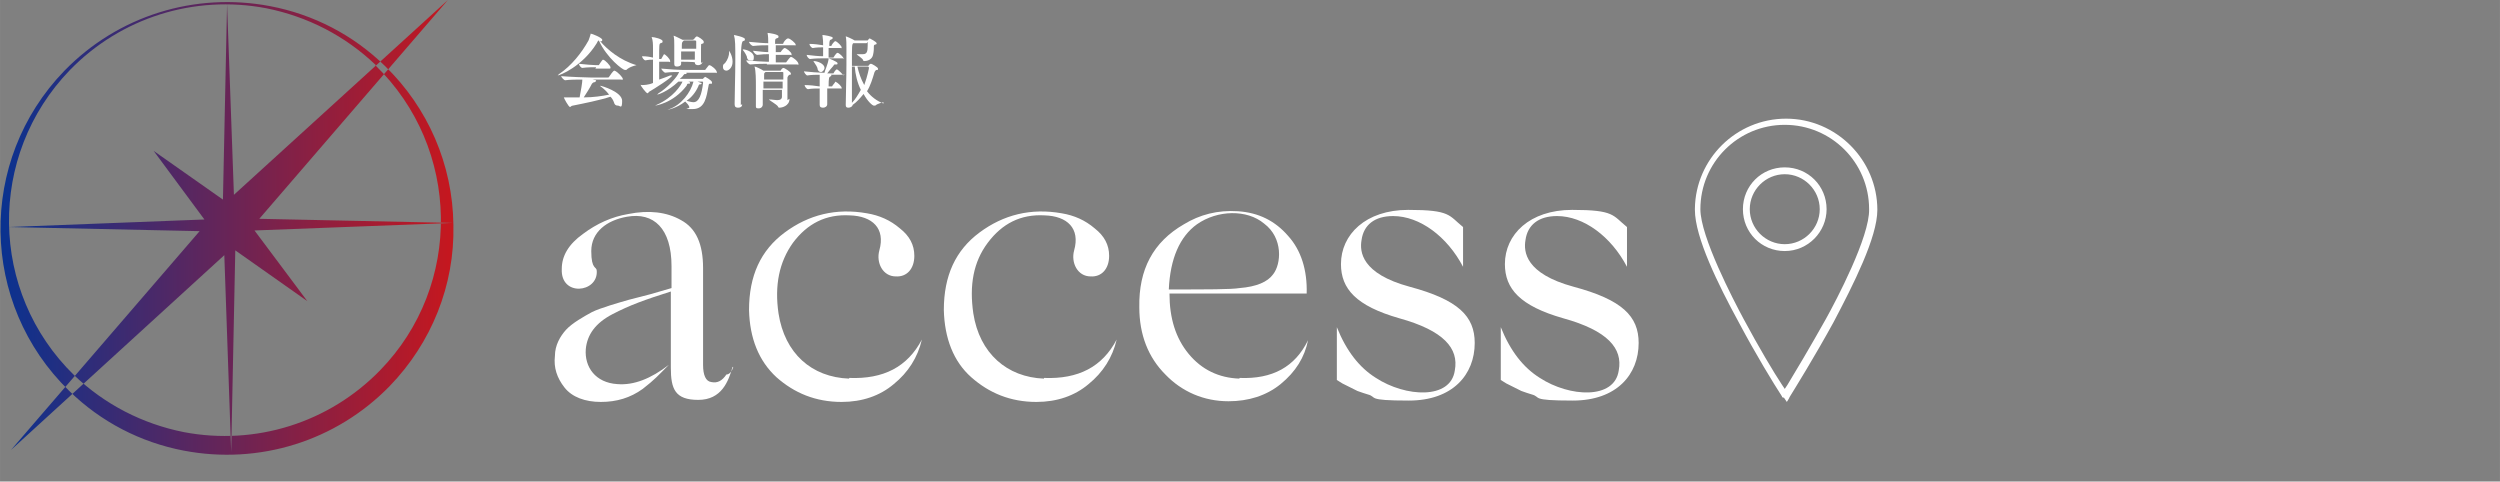 <?xml version="1.0" encoding="UTF-8"?>
<svg id="_レイヤー_2" data-name="レイヤー_2" xmlns="http://www.w3.org/2000/svg" width="128.579mm" height="24.765mm" xmlns:xlink="http://www.w3.org/1999/xlink" viewBox="0 0 364.475 70.201">
  <rect x="0" y="0" width="364.475" height="70.201" fill="#808080" stroke="none"/>
  <defs>
    <style>
      .cls-1 {
        fill: #fff;
      }

      .cls-2 {
        fill: url(#_名称未設定グラデーション);
      }
    </style>
    <linearGradient id="_名称未設定グラデーション" data-name="名称未設定グラデーション" x1="0" y1="34.8" x2="66.1" y2="34.8" gradientTransform="translate(0 68) scale(1 -1)" gradientUnits="userSpaceOnUse">
      <stop offset="0" stop-color="#093290"/>
      <stop offset="1" stop-color="#c6171e"/>
    </linearGradient>
  </defs>
  <!-- Generator: Adobe Illustrator 28.7.1, SVG Export Plug-In . SVG Version: 1.2.0 Build 142)  -->
  <g>
    <g id="_レイヤー_2">
      <g id="_レイヤー_1-2">
        <path class="cls-2" d="M29.1,33.7l-27.8-.6,28.5-1.1-7.4-10,10.1,7.1.6-28.5,1,27.8L65.3,0l-27.5,31.9,28.2.6-28.9,1.1,7.7,10.3-10.5-7.4-.6,29.4-1-28.7L1.6,65.6s27.5-31.9,27.5-31.9ZM26.8,65.7c11,2.1,22.2-1.4,30-9.4,6.1-6.3,9.5-14.7,9.3-23.5-.1-8.8-3.7-17.1-10-23.2-4.6-4.5-10.4-7.5-16.7-8.7-11-2.1-22.2,1.4-30,9.4-12.7,13.1-12.4,34,.7,46.7,4.6,4.5,10.4,7.5,16.7,8.7h0,0ZM54.7,9.5c12.5,12.1,12.8,32.1.7,44.5-7.4,7.6-18.1,11-28.6,9-6-1.2-11.5-4-16-8.3C-1.6,42.6-1.9,22.7,10.2,10.2,17.6,2.6,28.3-.8,38.8,1.2c6,1.2,11.5,4,16,8.3Z"/>
        <g>
          <path class="cls-1" d="M106.8,53.5c-.6,2.1-1.6,4.8-5,4.8s-4-1.6-4-4.7v-11.1c-3.8,1.2-6,2-8.5,3.3-2.5,1.3-3.7,3-3.9,5.1-.2,2.6,1.4,4.9,4.6,5.1,2.4.2,4.9-.8,7.5-2.8-1.6,1.6-2,2.1-3.8,3.5-1.8,1.3-3.8,1.9-6.1,1.9s-4.2-.7-5.3-2.1c-1.1-1.4-1.6-2.9-1.4-4.6,0-1.6.8-2.9,1.6-3.8.9-1,2.7-2,3.8-2.6,1.2-.6,4-1.4,5.4-1.8l3.1-.8,3.1-.9v-3.2c0-5.5-2.6-7.9-6.5-7.2-2.9.5-5.2,2.2-5.2,5s.8,2.2.8,2.9c.2,3.2-5.3,3.8-5.1-.3,0-1.9,1-3.6,3.1-5.1,2-1.5,4.2-2.5,6.6-2.9,3-.6,5.6-.3,7.7.9,2.2,1.2,3.2,3.5,3.2,7v14.1c0,1.5.4,2.4,1.2,2.5.9.2,1.6-.2,2.2-1.1.4,0,.8-.4,1-1.1h0Z"/>
          <path class="cls-1" d="M123.8,55.1c5,.2,8.5-1.6,10.6-5.6-.6,2.6-2,4.8-4.1,6.5-2,1.7-4.6,2.6-7.6,2.6-3.8,0-6.9-1.3-9.5-3.6-2.6-2.4-3.9-5.7-4-9.8,0-5,1.7-8.7,5.2-11.3,3.5-2.6,7.5-3.6,12-2.8,1.8.3,3.4,1,4.8,2.2,1.4,1.1,2.1,2.4,2.1,4,0,1.9-1.1,3.1-2.7,3-1.9,0-2.9-2-2.4-3.8.9-3.2-1-5-4.3-5.1-3.5-.2-6.2,1.2-8.3,4-2,2.8-2.7,6.2-2.1,10.3.9,5.8,4.8,9.3,10.3,9.5h0Z"/>
          <path class="cls-1" d="M152.2,55.1c5,.2,8.5-1.6,10.6-5.6-.6,2.6-2,4.8-4.1,6.5-2,1.7-4.6,2.6-7.6,2.6-3.8,0-6.9-1.3-9.5-3.6s-3.9-5.7-4-9.8c0-5,1.7-8.7,5.2-11.3,3.5-2.6,7.5-3.6,12-2.8,1.8.3,3.4,1,4.8,2.2,1.4,1.1,2.1,2.4,2.1,4,0,1.9-1.1,3.1-2.7,3-1.9,0-2.9-2-2.4-3.8.9-3.2-1-5-4.3-5.1-3.5-.2-6.2,1.2-8.3,4s-2.7,6.2-2.1,10.3c.9,5.8,4.9,9.3,10.3,9.5h0Z"/>
          <path class="cls-1" d="M180.7,55.1c4.8.2,8.1-1.6,10-5.5-.5,2.5-1.8,4.6-4,6.4-2.1,1.7-4.7,2.5-7.6,2.5-3.6,0-6.8-1.4-9.2-3.9-2.5-2.5-3.8-5.8-3.8-9.8-.1-5.5,2-9.5,6.5-12.1,2.3-1.4,4.9-2.1,7.9-1.9,3,.2,5.4,1.4,7.3,3.6,1.9,2.1,2.8,5,2.7,8.4h-20c0,3.6.9,6.5,2.8,8.8,1.9,2.3,4.4,3.5,7.4,3.6h0ZM174.5,32.7c-2.5,1.8-3.9,5-4.1,9.5,5.7,0,9.1,0,10.3-.2,2.5-.2,4.1-.9,4.9-2,1.2-1.5,1.5-5.3-1.3-7.4-2.5-2.1-6.8-2-9.8.1Z"/>
          <path class="cls-1" d="M213.3,38.9c-2.3-4.4-6.3-7.4-10.2-7.4-2.7,0-4.3,1.3-4.6,3.5-.3,1.7,0,4.9,7,6.8,7.1,1.9,9.5,4.3,9.5,8.2,0,4.6-3.2,8.4-9.6,8.4s-4.5-.5-6-.9c-.4-.1-.9-.3-1.5-.5l-2.2-1.1-.8-.5v-7.7c1.4,3.5,3.3,5.9,5.7,7.4,4.3,2.8,10.9,3.2,11.5-1.1.6-3.2-1.6-5.8-8.1-7.6-6.3-1.8-8.5-4.3-8.5-7.9,0-4.3,3.6-7.9,9.8-7.9s5.9.8,8,2.5v5.7h0Z"/>
          <path class="cls-1" d="M237.2,38.9c-2.3-4.4-6.3-7.4-10.2-7.4-2.7,0-4.3,1.3-4.6,3.5-.3,1.7,0,4.9,7,6.8,7.1,1.9,9.5,4.3,9.5,8.2,0,4.6-3.2,8.4-9.6,8.4s-4.5-.5-6-.9c-.4-.1-.9-.3-1.5-.5l-2.2-1.1-.8-.5v-7.7c1.4,3.5,3.3,5.9,5.7,7.4,4.3,2.8,10.9,3.2,11.5-1.1.6-3.2-1.6-5.8-8.1-7.6-6.3-1.8-8.5-4.3-8.5-7.9,0-4.3,3.6-7.9,9.8-7.9s5.9.8,8,2.5v5.7h0Z"/>
        </g>
        <path class="cls-1" d="M259.8,57.9s0,0,0-.1c-1.3-2-3.8-6.1-6.3-10.8-3-5.5-6.4-12.4-6.4-16.4v-.2c.1-7.2,6-13.1,13.3-13.1s13.3,6,13.3,13.3c0,4-3.5,10.9-6.4,16.4-2.8,5.1-5.6,9.6-6.4,10.9h0c0,.1-.4.7-.4.7l-.4-.6ZM260.2,18.2c-6.8,0-12.3,5.5-12.3,12.3,0,4,4.8,13.2,6.3,16,2.2,4.1,4.4,7.8,5.6,9.6l.4.6.4-.6c1.1-1.8,3.3-5.5,5.6-9.6,1.5-2.7,6.4-12,6.3-16,0-6.8-5.5-12.3-12.3-12.3h0,0ZM260.2,36.6c-3.4,0-6.1-2.7-6.1-6.1s2.7-6.1,6.1-6.1,6.1,2.7,6.1,6.1c0,3.3-2.7,6.1-6.1,6.1ZM260.2,25.4c-2.8,0-5.1,2.3-5.1,5.1,0,2.8,2.3,5.1,5.1,5.1,2.8,0,5.1-2.3,5.1-5.1,0-2.8-2.3-5.1-5.1-5.1,0,0,0,0,0,0Z"/>
      </g>
      <g>
        <path class="cls-1" d="M87,6.3c-2.1,3.4-5.4,4.7-5.7,4.7s0,0,0,0c0,0,0,0,.2-.2,1.8-1.2,3.3-3.1,4.3-4.9.1-.2.2-.6.3-.9,0,0,0-.1,0-.1.2,0,1.7.6,1.7.9s-.1.2-.3.2c1,1.2,2.9,2.8,5.3,3.5,0,0,0,0,0,0,0,0-1,.2-1.5.7,0,0-.1,0-.2,0-.3,0-2.6-1.7-3.8-4.3,0,0-.1,0-.2.2ZM86.9,11.7h0c0,0,0,0,0,.1,0,0-.1.2-.3.2-.1,0-.2.1-.3.2-.3.6-.8,1.4-1.2,2,1.4,0,2.7-.2,3.7-.4-.3-.4-.7-.8-1.1-1.1,0,0-.2-.1-.2-.2s0,0,0,0c.2,0,3.2.9,3.2,2.2s-.3.7-.6.7-.5-.1-.6-.5c-.1-.3-.3-.6-.5-.8-1.5.5-4,1-5.5,1.3-.2,0-.3.2-.4.2-.2,0-.9-1.3-.9-1.4s0,0,0,0,0,0,0,0c.5,0,.9,0,1.1,0,.4,0,.8,0,1.2,0,.2-1,.4-2.2.4-2.6-.8,0-1.8,0-2.5.1h0c-.2,0-.6-.5-.6-.6,1.2.1,3.6.2,4.3.2h2.5c0,0,.2,0,.2-.1.6-.9.7-.9.8-.9s0,0,0,0c.5.2,1.2,1,1.2,1.2s0,.1-.3.1h-4.1ZM86.9,9.8c-.4,0-1.3,0-2,.1h0c-.2,0-.5-.4-.5-.6.9.1,2.1.2,2.5.2h.3s.1,0,.1,0c0,0,.5-.8.6-.8.3,0,1.1.9,1.1,1.1s0,.2-.2.2h-2Z"/>
        <path class="cls-1" d="M96.1,8.4c0,.5,0,1.1,0,1.7s0,1,0,1.5c.6-.2,1.1-.4,1.6-.6.1,0,.2,0,.3,0s0,0,0,0c0,.3-2.7,2-3.4,2.4,0,0-.1.2-.2.2-.2,0-1-1.1-1-1.2s0,0,.2,0c.2,0,.9,0,1.6-.3,0-1,0-2.4,0-3.4-.3,0-.6,0-1.1.1h0c-.2,0-.5-.4-.5-.6.7,0,1.2.1,1.6.2,0-.6,0-1,0-1.3,0-.6,0-1.2-.2-1.7,0,0,0,0,0,0,0,0,0,0,0,0,.4,0,1.6.3,1.6.6s-.1.2-.3.3-.2.2-.2,2.3h.2s.1,0,.1,0c.1-.2.3-.5.4-.7,0,0,0,0,0,0,.2,0,.9.7.9,1s0,.1-.2.1h-1.5ZM99.6,10.4c.5.2.5.2.5.3,0,0,0,.1-.2.1-.2,0-.1,0-.3.2-.1.2-.3.3-.5.5h3.2c0,0,.1,0,.2,0,0-.1.2-.2.3-.3,0,0,0,0,0,0,0,0,1,.5,1,.8s0,.2-.3.2c-.1,0-.2.1-.2.3-.3,1.6-.5,3.4-2.3,3.4s-.4,0-.5-.3c-.1-.3-.4-.6-.6-.8-1.3,1-2.5,1.2-2.6,1.2s0,0,0,0,0,0,.3-.1c1.7-.6,3.1-2.4,3.5-4h-.8c.2,0,.3.1.3.2s0,.1-.2.1c-.2,0-.2,0-.3.3-2,2.6-4.6,2.9-4.6,2.9,0,0,0,0,0,0,0,0,0,0,.2-.1,2.5-1.1,3.6-2.9,3.8-3.4h-.6c-1.6,1.5-3,1.9-3.1,1.9s0,0,0,0c0,0,0,0,.2-.2,1.2-.7,2.8-2.4,3-3.1-.6,0-1.3,0-2,.1h0c-.2,0-.6-.5-.6-.6,1.1.1,2.6.2,3.2.2h3c0,0,.1,0,.2,0,.5-.6.5-.7.6-.7.3,0,1.1.7,1.1,1s0,.1-.2.1h-4.8ZM102.4,9c0,.3-.3.5-.6.5s-.5-.1-.5-.4h0c0-.1-2-.1-2-.1v.3c0,.3-.3.4-.6.4s-.4-.1-.4-.4h0c0-1.1,0-2.1,0-2.7s0-1-.1-1.4c0,0,0,0,0,0s0,0,0,0c.1,0,.9.4,1.3.6h0s1.5,0,1.5,0c0,0,.2-.1.2-.1,0-.1.3-.4.4-.4s1,.5,1,.8-.1.2-.3.3c-.1,0-.1,0-.1.7s0,1.4,0,2.1h0ZM99.6,6h0c-.2.2-.2.2-.2,1.1h2.1c0-.3,0-.6,0-1,0-.1,0-.2-.2-.2h-1.6ZM99.3,7.5c0,.4,0,.9,0,1.2h2c0-.4,0-.8,0-1.2h-2.1ZM102.5,12c0,0,0-.1-.1-.1h-.7c.3.1.6.2.6.3s0,0-.2.1c-.2,0-.2,0-.3.3-.4.9-1,1.6-1.7,2.1.4.1.7.2,1,.2.8,0,1.2-1.1,1.4-2.8h0Z"/>
        <path class="cls-1" d="M106.3,7.4s.5.7.5,1.6-.6,1.3-.9,1.3-.5-.2-.5-.5,0-.4.3-.6c.4-.5.6-1.1.6-1.6,0-.1,0-.2,0-.2ZM108.2,15.2c0,.4-.3.5-.6.5s-.5-.1-.5-.5h0c0-1.4.1-4.2.1-6.4s0-3-.2-3.7c0,0,0,0,0,0,0,0,0,0,0,0,0,0,1.6.3,1.6.6s-.1.2-.3.3q-.3.2-.3,3.2c0,2.4,0,5.4,0,6.1h0ZM108.9,8.3c-.1-.3-.4-.8-.6-1,0,0,0-.1,0-.1s0,0,0,0c.5,0,1.6.4,1.6,1.1s-.2.5-.5.5-.4-.1-.5-.4ZM111.8,9.3c-.6,0-1.4,0-2.4.1h0c-.2,0-.6-.4-.6-.6,1.1.1,2.4.2,3,.2h.3v-1.1c-.5,0-.9,0-1.7.1h0c-.2,0-.6-.4-.6-.6.9.1,1.7.2,2.2.2v-1h0c-.6,0-1.2,0-2.2.1h0c-.2,0-.6-.4-.6-.6,1.1.1,2.2.2,2.8.2h0c0-.5,0-1-.1-1.5,0,0,0,0,0,0,0,0,0,0,0,0,.2,0,1.6.2,1.6.5s-.1.2-.3.3c-.2.1-.2.1-.2.8h1c.1,0,.2,0,.2-.1s.4-.7.7-.7,1.1.7,1.1.9,0,.1-.2.1h-2.7v1h.5c.1,0,.2,0,.2,0,0,0,.4-.6.6-.6s1,.6,1,.9,0,.1-.2.1h-2.1v1.1h1.3c.1,0,.2,0,.2,0,.3-.4.6-.8.7-.8.3,0,1.1.7,1.1,1s0,.1-.2.1h-4.4ZM115.1,14.4c0,1.1-1.2,1.3-1.4,1.3s-.2,0-.3-.2c-.2-.3-1.3-.9-1.3-1,0,0,0,0,0,0s0,0,0,0c.5,0,.9.1,1.2.1.5,0,.7-.2.7-.5,0-.2,0-.6,0-1h-2.8c0,.8,0,1.7,0,2.2,0,.2-.2.5-.6.5s-.4-.1-.4-.4h0c0-1,0-2.1,0-2.9s0-2.2-.2-2.8c0,0,0,0,0,0,0,0,0,0,0,0,.2,0,1,.4,1.3.6,0,0,0,0,0,0h2.4s0,0,.1,0c.1-.2.3-.4.4-.4.2,0,1.1.6,1.1.8s0,.2-.2.2q-.2.1-.3.4c0,.1,0,.4,0,.7,0,.5,0,1.1,0,1.7,0,.3,0,.7,0,.9h0ZM114.1,11.9h-2.8v1h2.8v-1ZM111.5,10.6h0c-.1,0-.1.2-.1.3v.7h2.8c0-.4,0-.7,0-.9s0-.2-.2-.2h-2.4Z"/>
        <path class="cls-1" d="M123.1,8.4c0,0,0,.1-.2.1h-2.6c-.5,0-1.4,0-2.2.1h0c-.2,0-.5-.4-.5-.6.8.1,1.8.2,2.4.2,0-.2,0-.4,0-.6s0-.5,0-.7c-.4,0-.9,0-1.5.1h0c-.2,0-.5-.4-.5-.6.7,0,1.4.1,2,.2,0-.5,0-.8-.1-1.5,0,0,0,0,0,0,0,0,0,0,0,0,.2,0,1.5.2,1.5.4s-.1.2-.3.3c-.1,0-.2.1-.2.9h.2s.1,0,.1,0c0-.1.4-.7.6-.7s0,0,0,0c.3.1.9.7.9.9s0,.1-.2.1h-1.7c0,.2,0,.5,0,.8s0,.5,0,.6h.6s.1,0,.1,0c0,0,.4-.7.6-.7s.9.6.9.9ZM123.2,10.8c0,0,0,.1-.2.1h-1.9s0,0,0,0c0,0,.1,0,.1.1s0,0-.2.2c-.1,0-.2.1-.2,1.4h.4s0,0,.1,0c.1-.2.4-.5.5-.7,0,0,0,0,0,0s0,0,0,0c.4.2.9.7.9.9s0,.1-.2.1h-1.9c0,.8,0,1.6,0,2.3h0c0,.3-.3.5-.6.5s-.5-.1-.5-.4h0c0-.9,0-1.7,0-2.4-.5,0-1.2,0-1.7.1h0c-.2,0-.5-.4-.5-.6.7,0,1.6.1,2.2.2v-.7c0-.4,0-.6,0-1-.5,0-1.2,0-1.8.1h0c-.2,0-.5-.5-.5-.6.9.1,2.2.2,2.7.2h.3c0-.2.5-1.2.6-2,0,0,0-.1,0-.1,0,0,1.3.5,1.3.7s0,.2-.3.2c-.2,0-.2,0-.3.2-.2.2-.6.7-.9,1.1h.8s0,0,.1,0c.1-.2.3-.5.5-.6,0,0,0,0,0,0,.1,0,.9.7.9.9ZM120.2,9.9c0,.3-.3.6-.5.6s-.4-.1-.5-.4c0-.3-.3-.7-.5-1,0,0-.1-.1-.1-.2s0,0,0,0c.6,0,1.6.4,1.6,1ZM128.8,14.9c0,0-.9.2-1.2.5,0,0-.1,0-.2,0-.2,0-.9-.6-1.5-1.7-.5.6-1,1.2-1.6,1.6,0,.2-.3.4-.6.4s-.4-.1-.4-.4h0c0-1.2.1-3.9.1-5.9s0-2.2,0-2.5,0-1.2-.1-1.6c0,0,0,0,0,0,0,0,0,0,0,0,.1,0,1,.4,1.3.6h0s1.7,0,1.7,0c0,0,.1,0,.2,0,0,0,.2-.3.3-.3,0,0,0,0,0,0,0,0,1,.5,1,.7s0,.1-.2.2c-.1,0-.2.1-.2.2,0,.3,0,.8-.1,1.2-.1.8-.9,1-1.2,1s-.2,0-.3-.2c-.2-.3-.9-.7-.9-.8s0,0,0,0,0,0,.2,0c.3,0,.5,0,.7,0,.6,0,.7-.4.7-1.3s0-.3-.2-.3h-1.9c-.2.2-.2.2-.2,3.3h2.3c0,0,.1,0,.1,0,.2-.3.3-.3.4-.3s1,.5,1,.7,0,.2-.2.2c-.1,0-.2.1-.3.3-.3,1-.6,2-1.1,2.8.6.8,1.4,1.4,2.4,1.8,0,0,0,0,0,0ZM124.7,9.7h-.5c0,2,0,4.3,0,5.3.5-.5.9-1.2,1.3-1.9-.5-1-.8-2.2-.9-3.5ZM126.6,9.8c0,0,0-.1,0-.1h-1.6c.2.9.5,1.8,1,2.7.5-1.4.7-2.5.7-2.6Z"/>
      </g>
    </g>
  </g>
</svg>